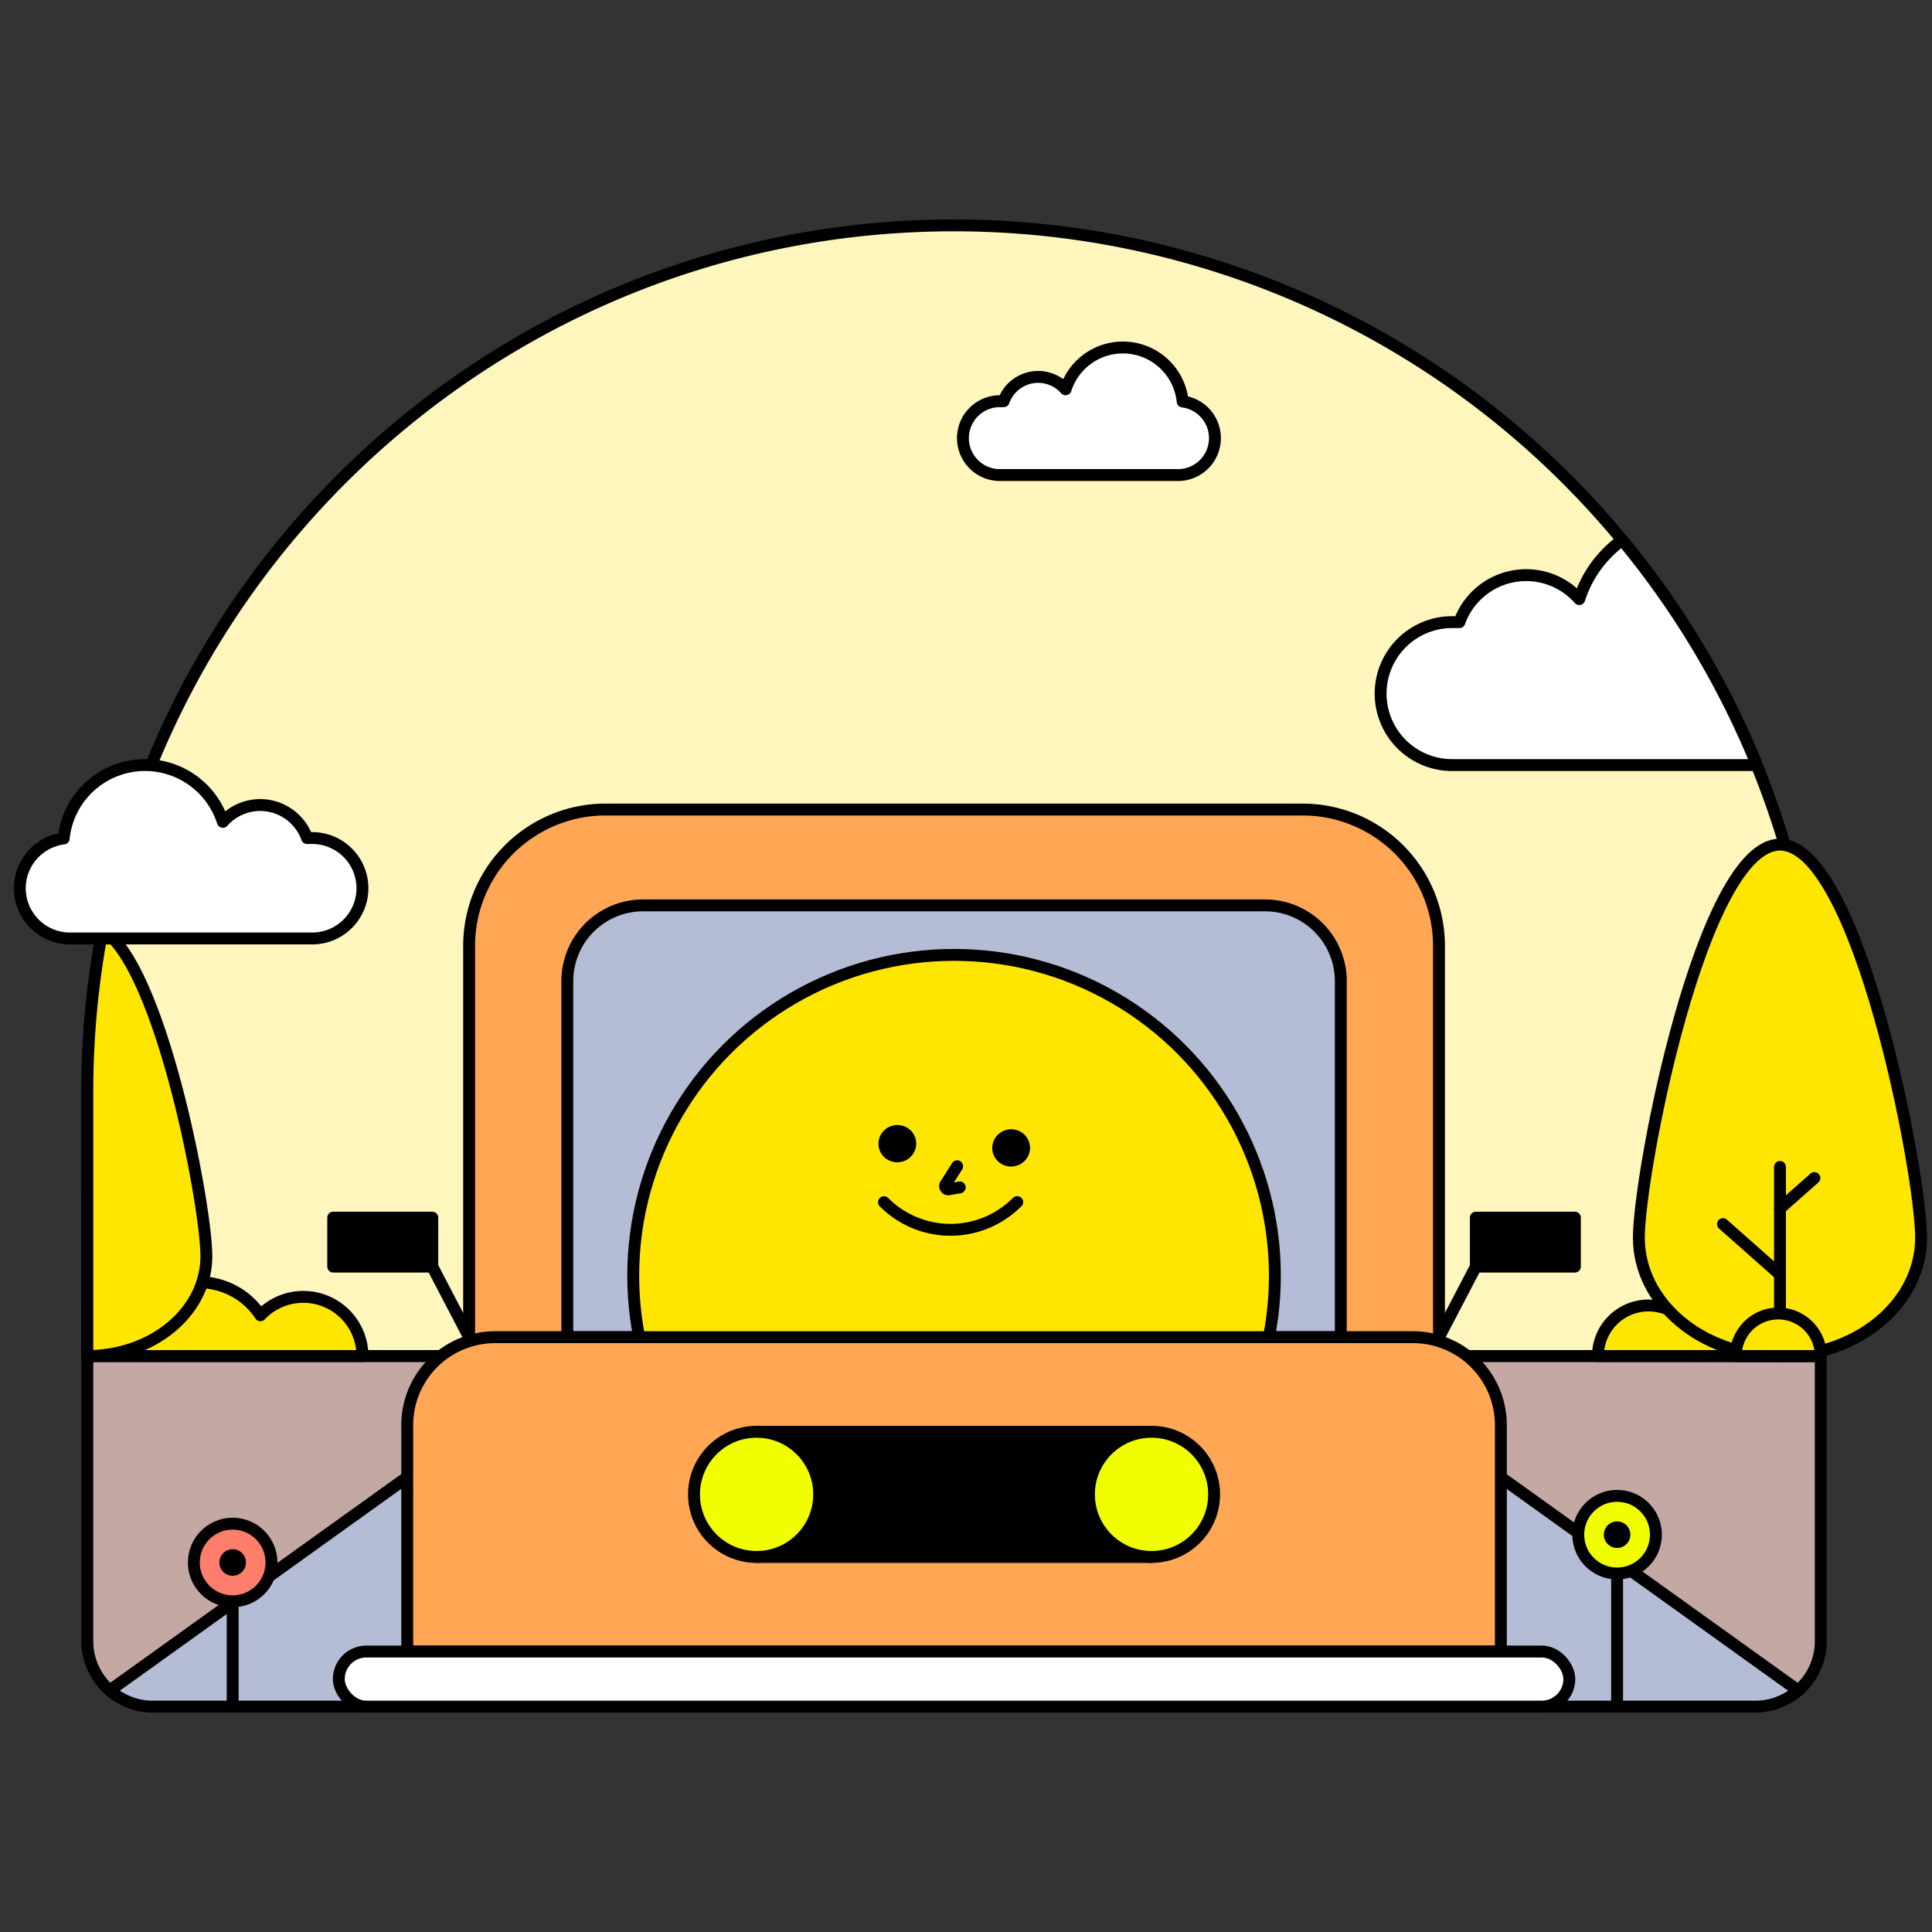 <?xml version="1.0" encoding="UTF-8"?> <svg xmlns="http://www.w3.org/2000/svg" id="Layer_1" data-name="Layer 1" width="650" height="650" viewBox="0 0 650 650"><rect x="0" y="0" width="650" height="650" fill="#333333" stroke="none"/><path d="M193.92,456.215,36.96,568.745a22.02,22.02,0,0,1-7.58-16.65v-95.88Z" fill="#c4a8a4" stroke="#000" stroke-linecap="round" stroke-linejoin="round" stroke-width="4"></path><path d="M605,568.745a21.943,21.943,0,0,1-14.49,5.43H51.46a21.95,21.95,0,0,1-14.5-5.43l156.96-112.53H448.04Z" fill="#b5bcd5" stroke="#000" stroke-linecap="round" stroke-linejoin="round" stroke-width="4"></path><path d="M612.58,456.215V552.1a22.02,22.02,0,0,1-7.58,16.65L448.04,456.215Z" fill="#c4a8a4" stroke="#000" stroke-linecap="round" stroke-linejoin="round" stroke-width="4"></path><path d="M612.58,367.435v88.78H29.38v-88.78c0-161.05,130.55-291.61,291.6-291.61a291.608,291.608,0,0,1,291.6,291.61Z" fill="#fff6be" stroke="#000" stroke-linecap="round" stroke-linejoin="round" stroke-width="4"></path><path d="M121.94,456.215H29.38v-16.21a17.125,17.125,0,0,1,5.15-.79,16.93,16.93,0,0,1,11.18,4.2,24.785,24.785,0,0,1,41.91-.9,19.891,19.891,0,0,1,34.32,13.7Z" fill="#ffe600" stroke="#000" stroke-linecap="round" stroke-linejoin="round" stroke-width="4"></path><line x1="29.378" y1="402.562" x2="29.378" y2="456.219" fill="#ea8642" stroke="#000" stroke-linecap="round" stroke-linejoin="round" stroke-width="4"></line><path d="M591.11,257.4H488.54a24.045,24.045,0,1,1,0-48.09H491a23.859,23.859,0,0,1,40.33-7.76,39.2,39.2,0,0,1,14.45-19.85A291.46,291.46,0,0,1,591.11,257.4Z" fill="#fff" stroke="#000" stroke-linecap="round" stroke-linejoin="round" stroke-width="4"></path><rect x="112.106" y="409.658" width="33.335" height="16.48" stroke="#000" stroke-linecap="round" stroke-linejoin="round" stroke-width="4"></rect><line x1="157.833" y1="449.882" x2="145.441" y2="426.138" fill="none" stroke="#000" stroke-linecap="round" stroke-linejoin="round" stroke-width="4"></line><rect x="496.522" y="409.658" width="33.335" height="16.48" transform="translate(1026.379 835.795) rotate(180)" stroke="#000" stroke-linecap="round" stroke-linejoin="round" stroke-width="4"></rect><line x1="484.13" y1="449.882" x2="496.522" y2="426.138" fill="none" stroke="#000" stroke-linecap="round" stroke-linejoin="round" stroke-width="4"></line><path d="M203.713,272.361H438.25a45.88,45.88,0,0,1,45.88,45.88V456.215a0,0,0,0,1,0,0h-326.3a0,0,0,0,1,0,0V318.241A45.88,45.88,0,0,1,203.713,272.361Z" fill="#ffa755" stroke="#000" stroke-linecap="round" stroke-linejoin="round" stroke-width="4"></path><path d="M216.339,304.609H425.624A25.471,25.471,0,0,1,451.1,330.08v119.8a0,0,0,0,1,0,0H190.868a0,0,0,0,1,0,0V330.08A25.471,25.471,0,0,1,216.339,304.609Z" fill="#b5bcd5" stroke="#000" stroke-linecap="round" stroke-linejoin="round" stroke-width="4"></path><circle cx="320.982" cy="429.201" r="107.938" fill="#ffe600" stroke="#000" stroke-linecap="round" stroke-linejoin="round" stroke-width="4"></circle><path d="M166.6,449.882H475.362a29.589,29.589,0,0,1,29.589,29.589v76.171a0,0,0,0,1,0,0H137.011a0,0,0,0,1,0,0V479.471A29.589,29.589,0,0,1,166.6,449.882Z" fill="#ffa755" stroke="#000" stroke-linecap="round" stroke-linejoin="round" stroke-width="4"></path><rect x="254.544" y="481.704" width="132.876" height="42.115" stroke="#000" stroke-linecap="round" stroke-linejoin="round" stroke-width="4"></rect><circle cx="254.544" cy="502.762" r="21.057" fill="#f0fe00" stroke="#000" stroke-linecap="round" stroke-linejoin="round" stroke-width="4"></circle><circle cx="387.419" cy="502.762" r="21.057" fill="#f0fe00" stroke="#000" stroke-linecap="round" stroke-linejoin="round" stroke-width="4"></circle><rect x="113.986" y="555.642" width="413.992" height="18.529" rx="9.264" fill="#fff" stroke="#000" stroke-linecap="round" stroke-linejoin="round" stroke-width="4"></rect><path d="M297.413,404.458h0a31.578,31.578,0,0,0,44.02.717l.8-.751" fill="none" stroke="#000" stroke-linecap="round" stroke-linejoin="round" stroke-width="4"></path><ellipse cx="301.897" cy="384.772" rx="4.363" ry="4.272" transform="translate(-46.923 41.966) rotate(-7.38)" stroke="#000" stroke-linecap="round" stroke-linejoin="round" stroke-width="4"></ellipse><ellipse cx="340.188" cy="386.2" rx="4.363" ry="4.272" transform="translate(-46.789 46.897) rotate(-7.38)" stroke="#000" stroke-linecap="round" stroke-linejoin="round" stroke-width="4"></ellipse><path d="M322.025,392.366l-3.89,6.107a1.091,1.091,0,0,0,1.137,1.649l3.619-.64" fill="none" stroke="#000" stroke-linecap="round" stroke-linejoin="round" stroke-width="4"></path><line x1="78.276" y1="525.685" x2="78.276" y2="574.17" fill="#ffc853" stroke="#000" stroke-linecap="round" stroke-linejoin="round" stroke-width="4"></line><circle cx="78.276" cy="525.685" r="13.061" fill="#ffc853"></circle><circle cx="78.276" cy="525.685" r="13.061" fill="#ff7d6b" stroke="#000" stroke-linecap="round" stroke-linejoin="round" stroke-width="4"></circle><circle cx="78.276" cy="525.685" r="2.479" stroke="#000" stroke-linecap="round" stroke-linejoin="round" stroke-width="4"></circle><line x1="544.053" y1="516.326" x2="544.053" y2="574.17" fill="#ffc853" stroke="#000" stroke-linecap="round" stroke-linejoin="round" stroke-width="4"></line><circle cx="544.053" cy="516.326" r="13.061" fill="#ffc853"></circle><circle cx="544.053" cy="516.326" r="13.061" fill="#f0fe00" stroke="#000" stroke-linecap="round" stroke-linejoin="round" stroke-width="4"></circle><circle cx="544.053" cy="516.326" r="2.479" stroke="#000" stroke-linecap="round" stroke-linejoin="round" stroke-width="4"></circle><path d="M397.9,135.08a20.231,20.231,0,0,0-39.392-4.108,12.321,12.321,0,0,0-20.834,4.006H336.4A12.423,12.423,0,0,0,323.973,147.4h0A12.423,12.423,0,0,0,336.4,159.826h59.93A12.424,12.424,0,0,0,408.752,147.4h0A12.425,12.425,0,0,0,397.9,135.08Z" fill="#fff" stroke="#000" stroke-linecap="round" stroke-linejoin="round" stroke-width="4"></path><path d="M69.43,422.645c0,18.54-17.93,33.57-40.05,33.57v-88.78a292.635,292.635,0,0,1,5.13-54.71C54.21,325.245,69.43,405.565,69.43,422.645Z" fill="#ffe600" stroke="#000" stroke-linecap="round" stroke-linejoin="round" stroke-width="4"></path><path d="M21.424,282.093a27.508,27.508,0,0,1,53.56-5.586,16.753,16.753,0,0,1,28.327,5.447h1.734a16.892,16.892,0,0,1,16.892,16.892h0a16.892,16.892,0,0,1-16.892,16.892H23.56A16.892,16.892,0,0,1,6.667,298.847h0A16.892,16.892,0,0,1,21.424,282.093Z" fill="#fff" stroke="#000" stroke-linecap="round" stroke-linejoin="round" stroke-width="4"></path><path d="M612.58,438.765v17.45H537.61a16.995,16.995,0,0,1,28.18-12.8,24.785,24.785,0,0,1,41.91-.9A19.842,19.842,0,0,1,612.58,438.765Z" fill="#ffe600" stroke="#000" stroke-linecap="round" stroke-linejoin="round" stroke-width="4"></path><path d="M646.333,416.42c0-21.98-21.256-132.257-47.476-132.257S551.381,394.44,551.381,416.42s21.256,39.8,47.476,39.8S646.333,438.4,646.333,416.42Z" fill="#ffe600" stroke="#000" stroke-linecap="round" stroke-linejoin="round" stroke-width="4"></path><line x1="598.857" y1="392.608" x2="598.857" y2="456.219" fill="none" stroke="#000" stroke-linecap="round" stroke-linejoin="round" stroke-width="4"></line><line x1="598.857" y1="428.803" x2="579.674" y2="411.834" fill="none" stroke="#000" stroke-linecap="round" stroke-linejoin="round" stroke-width="4"></line><line x1="598.857" y1="406.576" x2="610.435" y2="396.335" fill="none" stroke="#000" stroke-linecap="round" stroke-linejoin="round" stroke-width="4"></line><path d="M612.585,456.219a14.3,14.3,0,0,0-28.61,0Z" fill="#ffe600" stroke="#000" stroke-linecap="round" stroke-linejoin="round" stroke-width="4"></path></svg> 